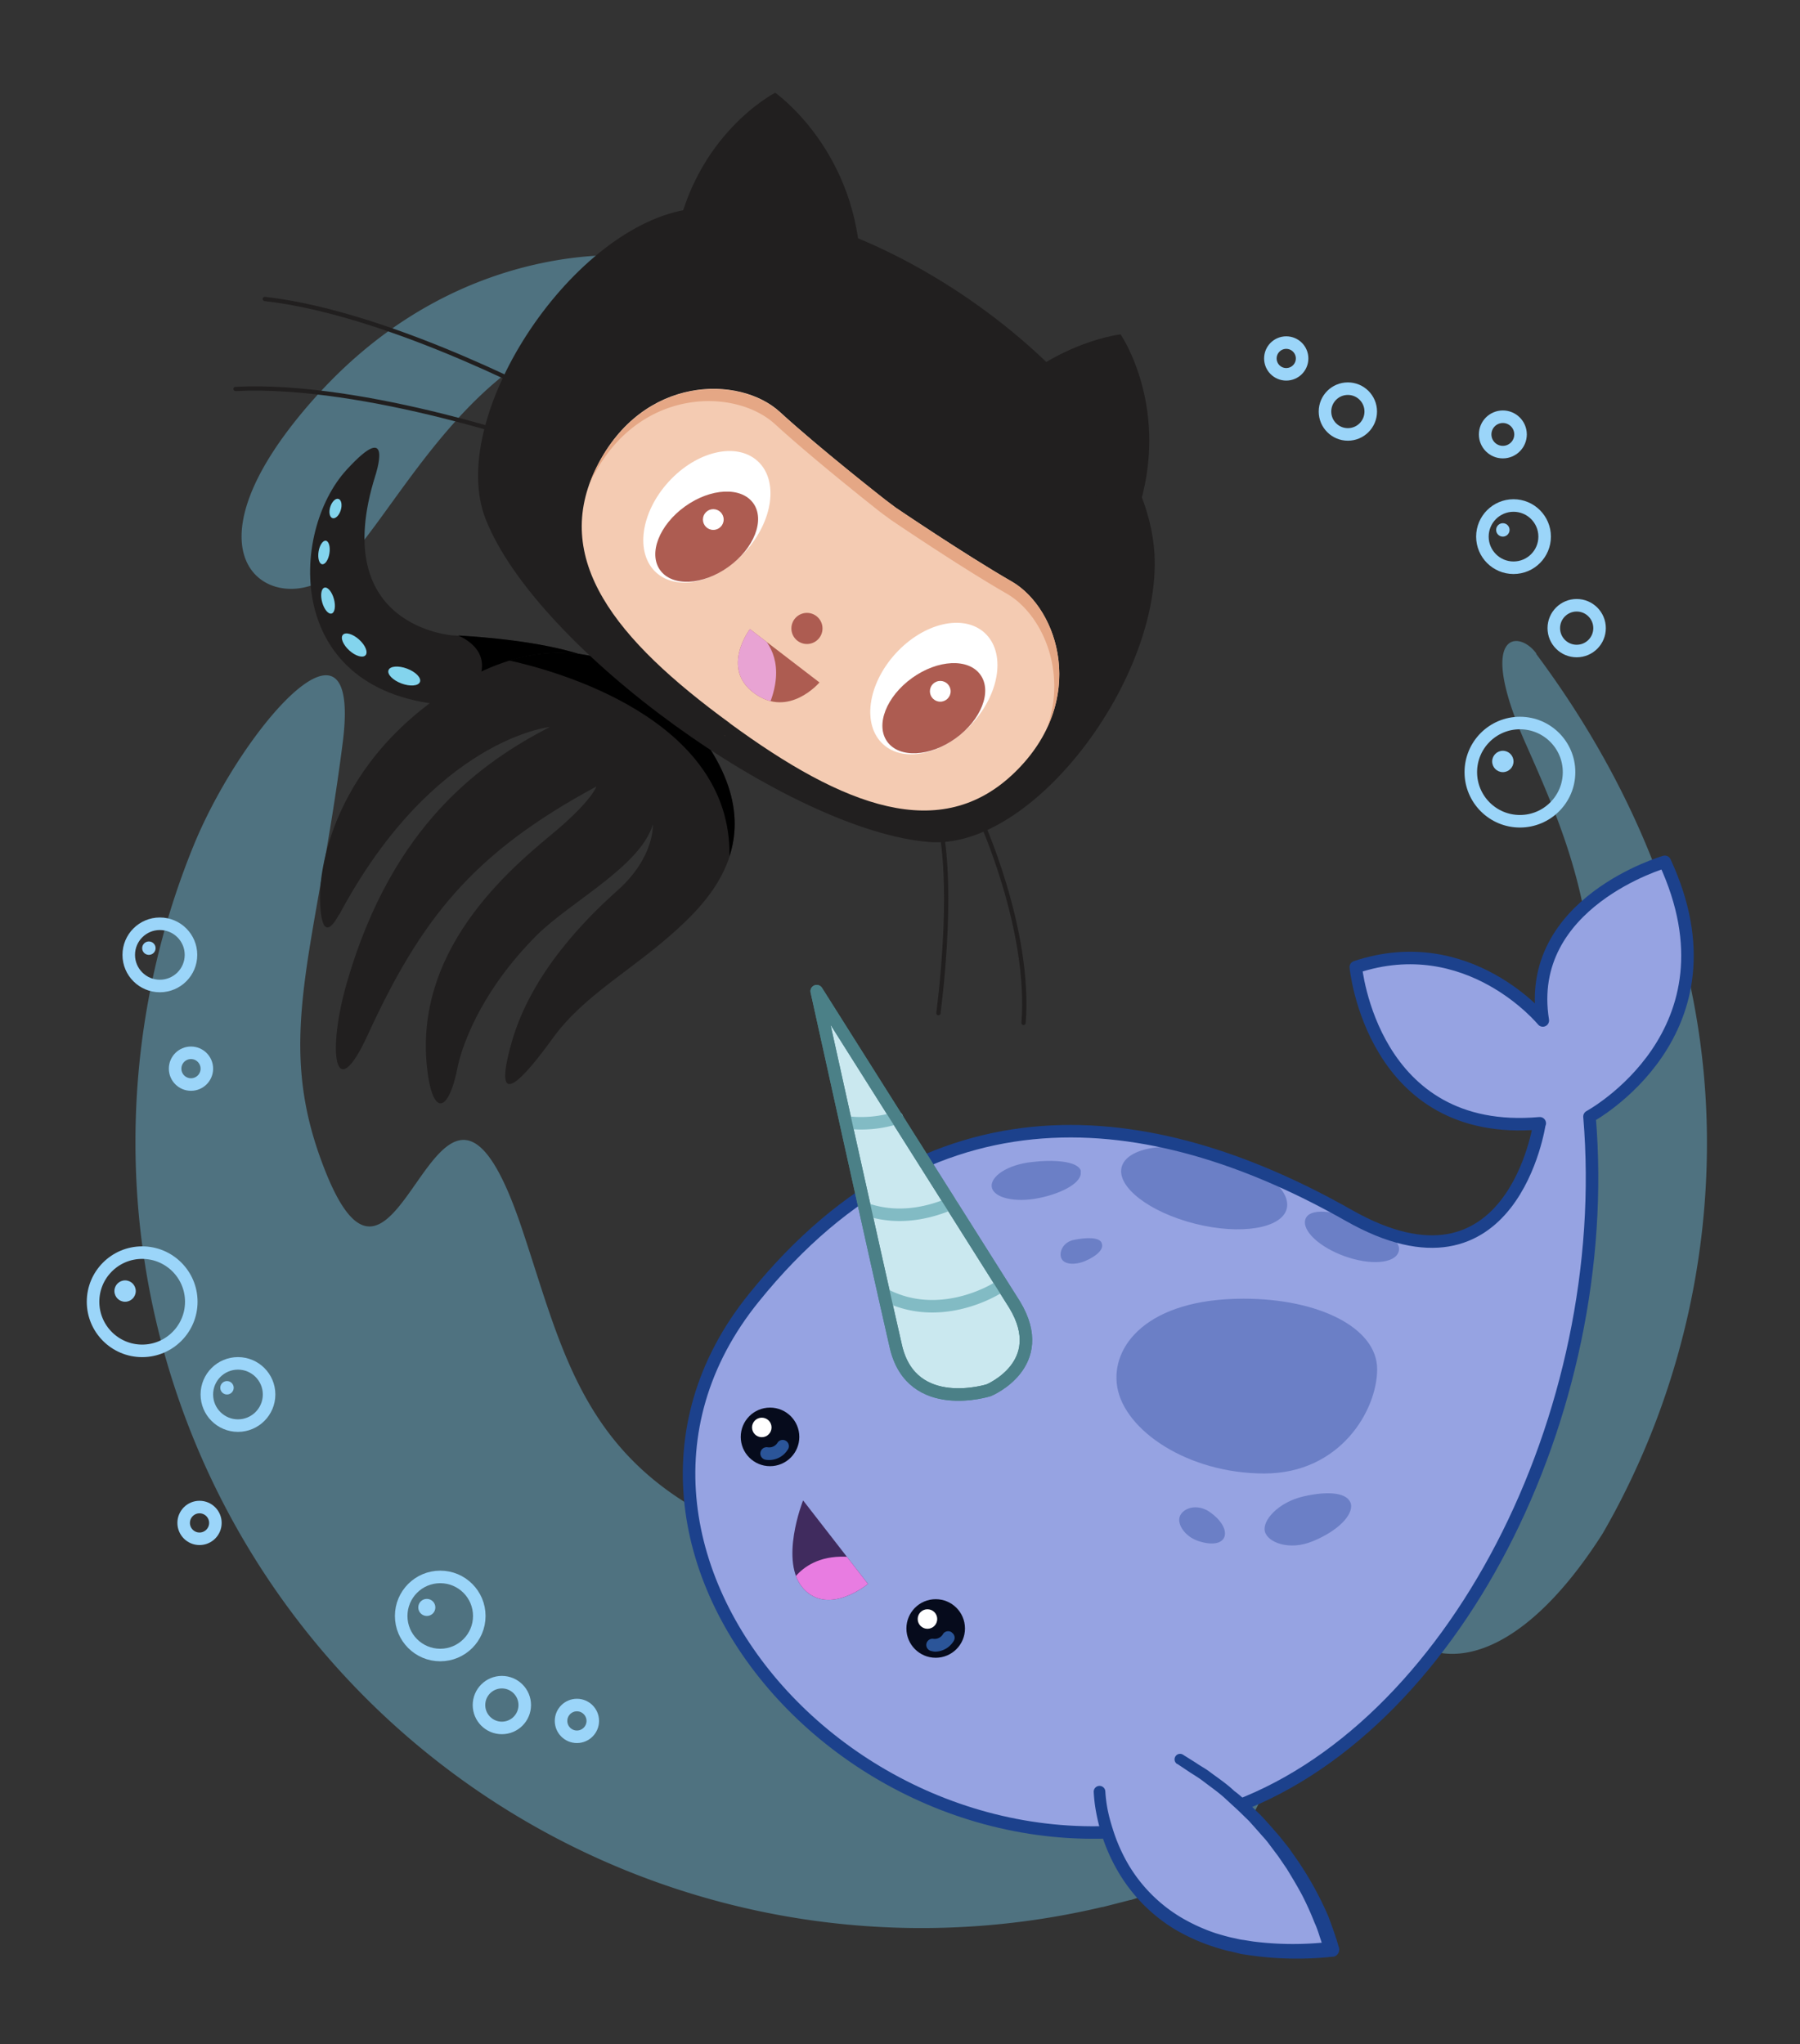 <svg xmlns="http://www.w3.org/2000/svg" viewBox="0 0 590 670"><rect x="0" y="0" width="590" height="670" fill="#333333" stroke="none"/><defs><clipPath id="q"><path d="M263.3 491.9l21.2 27.3s-12.7 10.5-21 1.7-.3-29-.3-29z" class="n"/></clipPath><clipPath id="p"><path d="M245.8 206.2l22.8 17.5s-10 11.8-21.3 3.6-1.5-21.1-1.5-21.1z" class="n"/></clipPath><style>.a,.n{fill:none}.o{fill:#96a3e2}.d{fill:#6b7fc6}.a,.v{stroke-linecap:round;stroke-linejoin:round}.v{stroke-width:4.1}.a{stroke-width:4.11px}.e{fill:#060b1c}.f{fill:#fff}.g{fill:#2b5599}.a{stroke:#9bd5f9}.h{fill:#9bd5f9}.i{fill:#211f1f}.j{fill:#83d4ed}.k{fill:#ad5c51}</style></defs><path fill="#7acff4" d="M503.6 214.3a.6.6 0 01-.1-.2c-5.8-7.8-19.7-7.1-3.4 29.7 19 42.9 46.4 104.2-23.4 188.5-63.7 77-9.2 161.2 48.6 70.4q5.5-9.5 10.2-19.6a256.3 256.3 0 0024-108.6c0-60.6-22.3-115-56-160.2zM321.3 519C194.8 507 189.7 458 171 402.5c-28.3-84.2-40 50.2-66.2-23.5-14.4-40.5-1.1-68.1 7.5-135.3 6.5-50.2-32.6-5.4-48.4 32.4a256.9 256.9 0 00-19.5 98.4A257.6 257.6 0 00302 632a258.1 258.1 0 0059.3-6.9h.2l9-2.3h.2C435 603 442 530.5 321.3 519zm-210-332.7c19.2-18.6 43.2-73.6 91.5-80.3 0 0 21.6-19.2 8.5-21.9 0 0-59-8.6-108 46.2s-11.3 74.4 8 56z" opacity=".4"/><path d="M504.6 368.3s-8.8 60.6-62.5 30.1c-60.3-34.2-134.5-48-195 27-69 85.3 42.7 206.3 154.8 168C476 568 529.2 463.8 521 366c0 0 50.7-27.4 24.7-83.5 0 0-46.2 13.3-40 52 0 0-24.4-29.8-61.3-17.5 0 0 5.3 56.1 60.3 51.2z" class="o"/><path d="M451.4 448.8c0 13.5-12.1 34.2-37 34.2s-45.8-14-48.2-28.4c-2.2-13.3 9.8-28.9 41.4-28.9 24.8 0 43.8 9.6 43.8 23.1zm-90.3-41.3c.9 2-1.8 4.3-5.3 5.8s-7 1.2-7.9-.8.5-5.4 4.2-6.1c4-.8 8.2-.9 9 1zm40.3 96.1c-.8 2.5-4.3 3-8.7 1.5s-6.9-5.5-6-8 4.9-4.2 9-2c4.1 2.5 6.4 6 5.7 8.5zm41.4-10.6c-.9-3.7-7.2-4.4-15.5-2.5s-13.6 7.9-12.7 11.5 8 6.4 15.7 3.2c8.3-3.4 13.3-8.6 12.5-12.3z" class="d"/><ellipse cx="394.7" cy="389.4" class="d" rx="12.1" ry="27.9" transform="rotate(-75.9 394.7 389.4)"/><path d="M458.4 410.4c-1.3 3.8-9.2 4.4-17.6 1.4s-14.2-8.5-12.9-12.2 9-2.8 17.3.2 14.5 7 13.2 10.6zM354.2 384c.7 3.5-5.8 7.1-13.6 8.7s-14.8 0-15.5-3.5 5.2-7.5 13.2-8.3c6.3-.8 15.2-.5 16 3z" class="d"/><path fill="none" stroke="#1c418c" d="M504.6 368.3s-8.8 60.6-62.5 30.1c-60.3-34.2-134.5-48-195 27-69 85.3 42.7 206.3 154.8 168C476 568 529.2 463.8 521 366c0 0 50.7-27.4 24.7-83.5 0 0-46.2 13.3-40 52 0 0-24.4-29.8-61.3-17.5 0 0 5.3 56.1 60.3 51.2z" class="v"/><path fill="#cae8ef" stroke="#4b8087" d="M332.6 427.7l-64.9-102.8s18.7 84.8 26 116.7c5.3 22.1 30.4 14.1 30.4 14.1s20.3-8.4 8.5-28z" class="v"/><path fill="none" stroke="#82bbc4" stroke-linecap="round" stroke-linejoin="round" stroke-width="4.1" d="M328 421.5c-3.4 2.4-20.6 11.7-37.6 3.1m21.3-30.1c-6.5 2.8-17 5.7-28 1.8m10.3-29.9a39 39 0 01-16.6 1.5"/><circle cx="252.4" cy="471" r="9.6" class="e"/><circle cx="249.7" cy="467.9" r="3.2" class="f"/><path d="M257.6 472.3a2 2 0 00-2.8.7 3.2 3.2 0 01-3.2 1.4 2 2 0 00-.6 4.1 7.2 7.2 0 007.2-3.3 2 2 0 00-.6-2.9z" class="g"/><circle cx="306.7" cy="533.8" r="9.6" class="e"/><circle cx="304" cy="530.7" r="3.2" class="f"/><path d="M312 535.1a2 2 0 00-3 .7 3.2 3.2 0 01-3 1.4 2 2 0 00-.7 4 7.3 7.3 0 001.1.2 7.2 7.2 0 006.2-3.5 2 2 0 00-.7-2.8z" class="g"/><path fill="#402b5e" d="M263.3 491.9l21.2 27.3s-12.7 10.5-21 1.7-.3-29-.3-29z"/><path fill="#e87ce1" d="M258.6 520s6.5-15.5 30-7.4l-2.2 13.6-23.6 1.3z" clip-path="url(#q)"/><path fill="none" stroke="#4b8087" d="M332.6 427.7l-64.9-102.8s18.7 84.8 26 116.7c5.3 22.1 30.4 14.1 30.4 14.1s20.3-8.4 8.5-28z" class="v"/><path d="M360.4 587.3s1.7 59.2 76 51.7c0 0-8.2-38-49.7-62.3" class="o"/><path fill="#1c418c" d="M362.3 587.2a46.3 46.3 0 00.8 6.2 58 58 0 001.6 6 56 56 0 005 11.5 49.7 49.7 0 0017.4 17.6 59.5 59.5 0 0011.4 5.2c2 .6 4 1.2 6 1.6 1 .2 2 .5 3.1.6l3.1.5a104.2 104.2 0 0025.4.1l-2.1 3-.6-2.2-.8-2.4c-.5-1.6-1-3.1-1.7-4.6a98.7 98.7 0 00-4.1-9.1c-1.6-3-3.3-5.8-5-8.6l-2.8-4.1-3-4c-1-1.4-2.2-2.6-3.3-3.9l-3.3-3.7-3.6-3.5-3.7-3.4c-2.4-2.3-5.2-4.2-7.8-6.2-1.3-1-2.8-1.9-4.2-2.8l-4.2-2.8h-.1a1.8 1.8 0 012-3l4.3 2.7c1.4 1 3 1.8 4.3 2.8 2.8 2.1 5.7 4 8.2 6.4 1.4 1 2.7 2.2 4 3.4l3.7 3.6c1.3 1.2 2.4 2.5 3.6 3.8l3.4 3.9 3.2 4 3 4.3a108.8 108.8 0 0110 18.3l1.8 5 .8 2.4.8 2.7a2.4 2.4 0 01-1.8 2.9h-.4a108.6 108.6 0 01-26.5-.4l-3.4-.5-3.2-.8c-2.2-.4-4.3-1.1-6.5-1.8a64.3 64.3 0 01-12.2-5.6 54 54 0 01-18.7-19.3 59 59 0 01-5.3-12.3 60.6 60.6 0 01-1.6-6.6 49 49 0 01-.8-6.7 1.9 1.9 0 013.8-.2z"/><circle cx="46.6" cy="426.7" r="16.1" class="a"/><circle cx="41" cy="423.2" r="3.5" class="h"/><circle cx="498.2" cy="253.1" r="16.1" class="a"/><circle cx="492.6" cy="249.6" r="3.5" class="h"/><circle cx="52.4" cy="313" r="10.2" class="a"/><circle cx="48.8" cy="310.8" r="2.2" class="h"/><circle cx="78" cy="457.1" r="10.2" class="a"/><circle cx="74.4" cy="454.9" r="2.2" class="h"/><circle cx="496.1" cy="175.9" r="10.2" class="a"/><circle cx="492.6" cy="173.7" r="2.2" class="h"/><circle cx="144.3" cy="529.7" r="12.8" class="a"/><circle cx="139.9" cy="526.9" r="2.8" class="h"/><circle cx="62.6" cy="350.3" r="5.2" class="a"/><circle cx="65.4" cy="499.2" r="5.2" class="a"/><circle cx="164.5" cy="558.9" r="7.5" class="a"/><circle cx="189.1" cy="564.1" r="5.2" class="a"/><circle cx="441.8" cy="134.9" r="7.5" class="a"/><circle cx="492.6" cy="142.4" r="5.8" class="a"/><circle cx="516.8" cy="205.9" r="7.5" class="a"/><circle cx="421.6" cy="117.5" r="5.2" class="a"/><path d="M206.3 224s-4.7-13-57.7-15.7c0 0-41.2-2.5-25.6-52.3 0 0 6.5-19.4-9.4-2-18.7 20.4-20.9 73.8 33.9 77.2s58.8-7.1 58.8-7.1z" class="i"/><ellipse cx="109.9" cy="166.6" class="j" rx="3.3" ry="1.8" transform="rotate(-72.8 110 166.6)"/><ellipse cx="106.2" cy="181.1" class="j" rx="3.9" ry="1.8" transform="rotate(-81 106.2 181.1)"/><ellipse cx="107.5" cy="196.9" class="j" rx="2" ry="4.4" transform="rotate(-15.3 107.4 196.8)"/><ellipse cx="116.4" cy="212.1" class="j" rx="2.4" ry="5" transform="rotate(-47.9 115.5 212.1)"/><ellipse cx="132.5" cy="221.6" class="j" rx="2.6" ry="5.5" transform="rotate(-69.5 132.5 221.6)"/><path d="M184.4 231.2l12.2-14.3c-7.8-3.5-21.7-7.1-46.4-8.6 8.3 3.8 12.1 11.5.5 23.1 14.9.8 25.8.6 33.7-.2z"/><path d="M111.1 299.8c-6.6 12.3-6.2-6.2-6.2-6.2s-1-37.8 40-66c44.5-30.8 73.2.3 73.2.3 40.4 39.6 17.2 64.4 4.2 76.4-15 13.8-31 21.8-41.4 36.4-9 12.4-20 25.1-13.2 1 6.5-23 24.8-41 34.9-50 12-10.8 11.4-21.4 11.4-21.4-4.3 13.8-26.9 25.2-38 36.2-22.4 22.4-26 43.3-26 43.3-3 15.3-8.4 16.5-10.1-.5-4-40.4 30.4-66.9 42.7-77.3 11.4-9.7 12.9-14.2 12.9-14.2-40.9 22-57.6 43.7-75 81.5-11 24-13.3 5.2-6.8-17.2 15.1-52.4 44.8-72.5 66.5-83.8 0 0-38.2 3.9-69 61.5z" class="i"/><path d="M218.2 227.8s-19.6-21-51.3-11.3c14.6 3.2 73 18.8 72.2 64.2 4.3-13.2 1.6-30.7-21-52.8z"/><path d="M304.5 276C259 272.3 176 212.8 159.2 170.2c-13-32.9 27.1-94.5 65.3-101.4C279.4 59 375 125 378.4 181.4c2.4 41-39.9 97.4-73.9 94.6z" class="i"/><path d="M221.3 79.5c6.3-35.6 32.8-49.1 32.8-49.1s25.3 17.7 27.8 53.8m90.8 84.2c11.5-34.3-5.4-58.8-5.4-58.8s-30.6 3.5-50 34" class="i"/><path fill="#f4cbb2" d="M239.1 237c37.6 27.6 69.3 39.7 93.5 16.2s14.4-53.7-1-62.6-38-24.2-38-24.2l-3.4-2.5S268.7 147 255.6 135s-44.9-12.2-60 18 6 56.6 43.7 84.1z"/><circle cx="264.5" cy="206" r="5.1" class="k"/><ellipse cx="231.7" cy="169.4" class="f" rx="24.7" ry="17" transform="rotate(-47.7 231.7 169.4)"/><ellipse cx="231.7" cy="175.9" class="k" rx="18.8" ry="12.2" transform="rotate(-35.7 231.7 176)"/><circle cx="233.8" cy="170.3" r="3.4" class="f"/><ellipse cx="306.1" cy="225.7" class="f" rx="24.7" ry="17" transform="rotate(-47.7 306.1 225.7)"/><ellipse cx="306.1" cy="232.2" class="k" rx="18.8" ry="12.2" transform="rotate(-35.7 306 232.2)"/><circle cx="308.2" cy="226.6" r="3.4" class="f"/><path d="M245.8 206.2l22.8 17.5s-10 11.8-21.3 3.6-1.5-21.1-1.5-21.1z" class="k"/><path fill="#e8a3d3" d="M237.6 201.3s25.3 6.1 13.8 31.4l-21-16.1z" clip-path="url(#p)"/><path fill="none" stroke="#211f1f" stroke-linecap="round" stroke-linejoin="round" stroke-width="1.4" d="M185.2 133.4S129.5 102.8 86.8 98m93.2 48.6s-60-21.3-102.8-19.1m244.1 140.8s16.6 36.2 14.2 67M308.4 272s4.4 17.7-.8 60.1"/><path fill="#e5a785" d="M237.7 241.2h-.1v-.1zM254 139c13.1 12 34.6 28.9 34.6 28.9l3.4 2.5s22.5 15.3 38 24.2c11.4 6.6 19.8 25 13.3 43.7 9.3-20 .6-40.6-11.7-47.7-15.5-8.9-38-24.2-38-24.2l-3.4-2.6s-21.4-16.7-34.6-28.7-44.8-12.2-60 18a50 50 0 00-2.5 5.9l.9-2c15-30.1 46.8-30 60-18zm-14.7 98.2l-.2-.1z"/></svg>